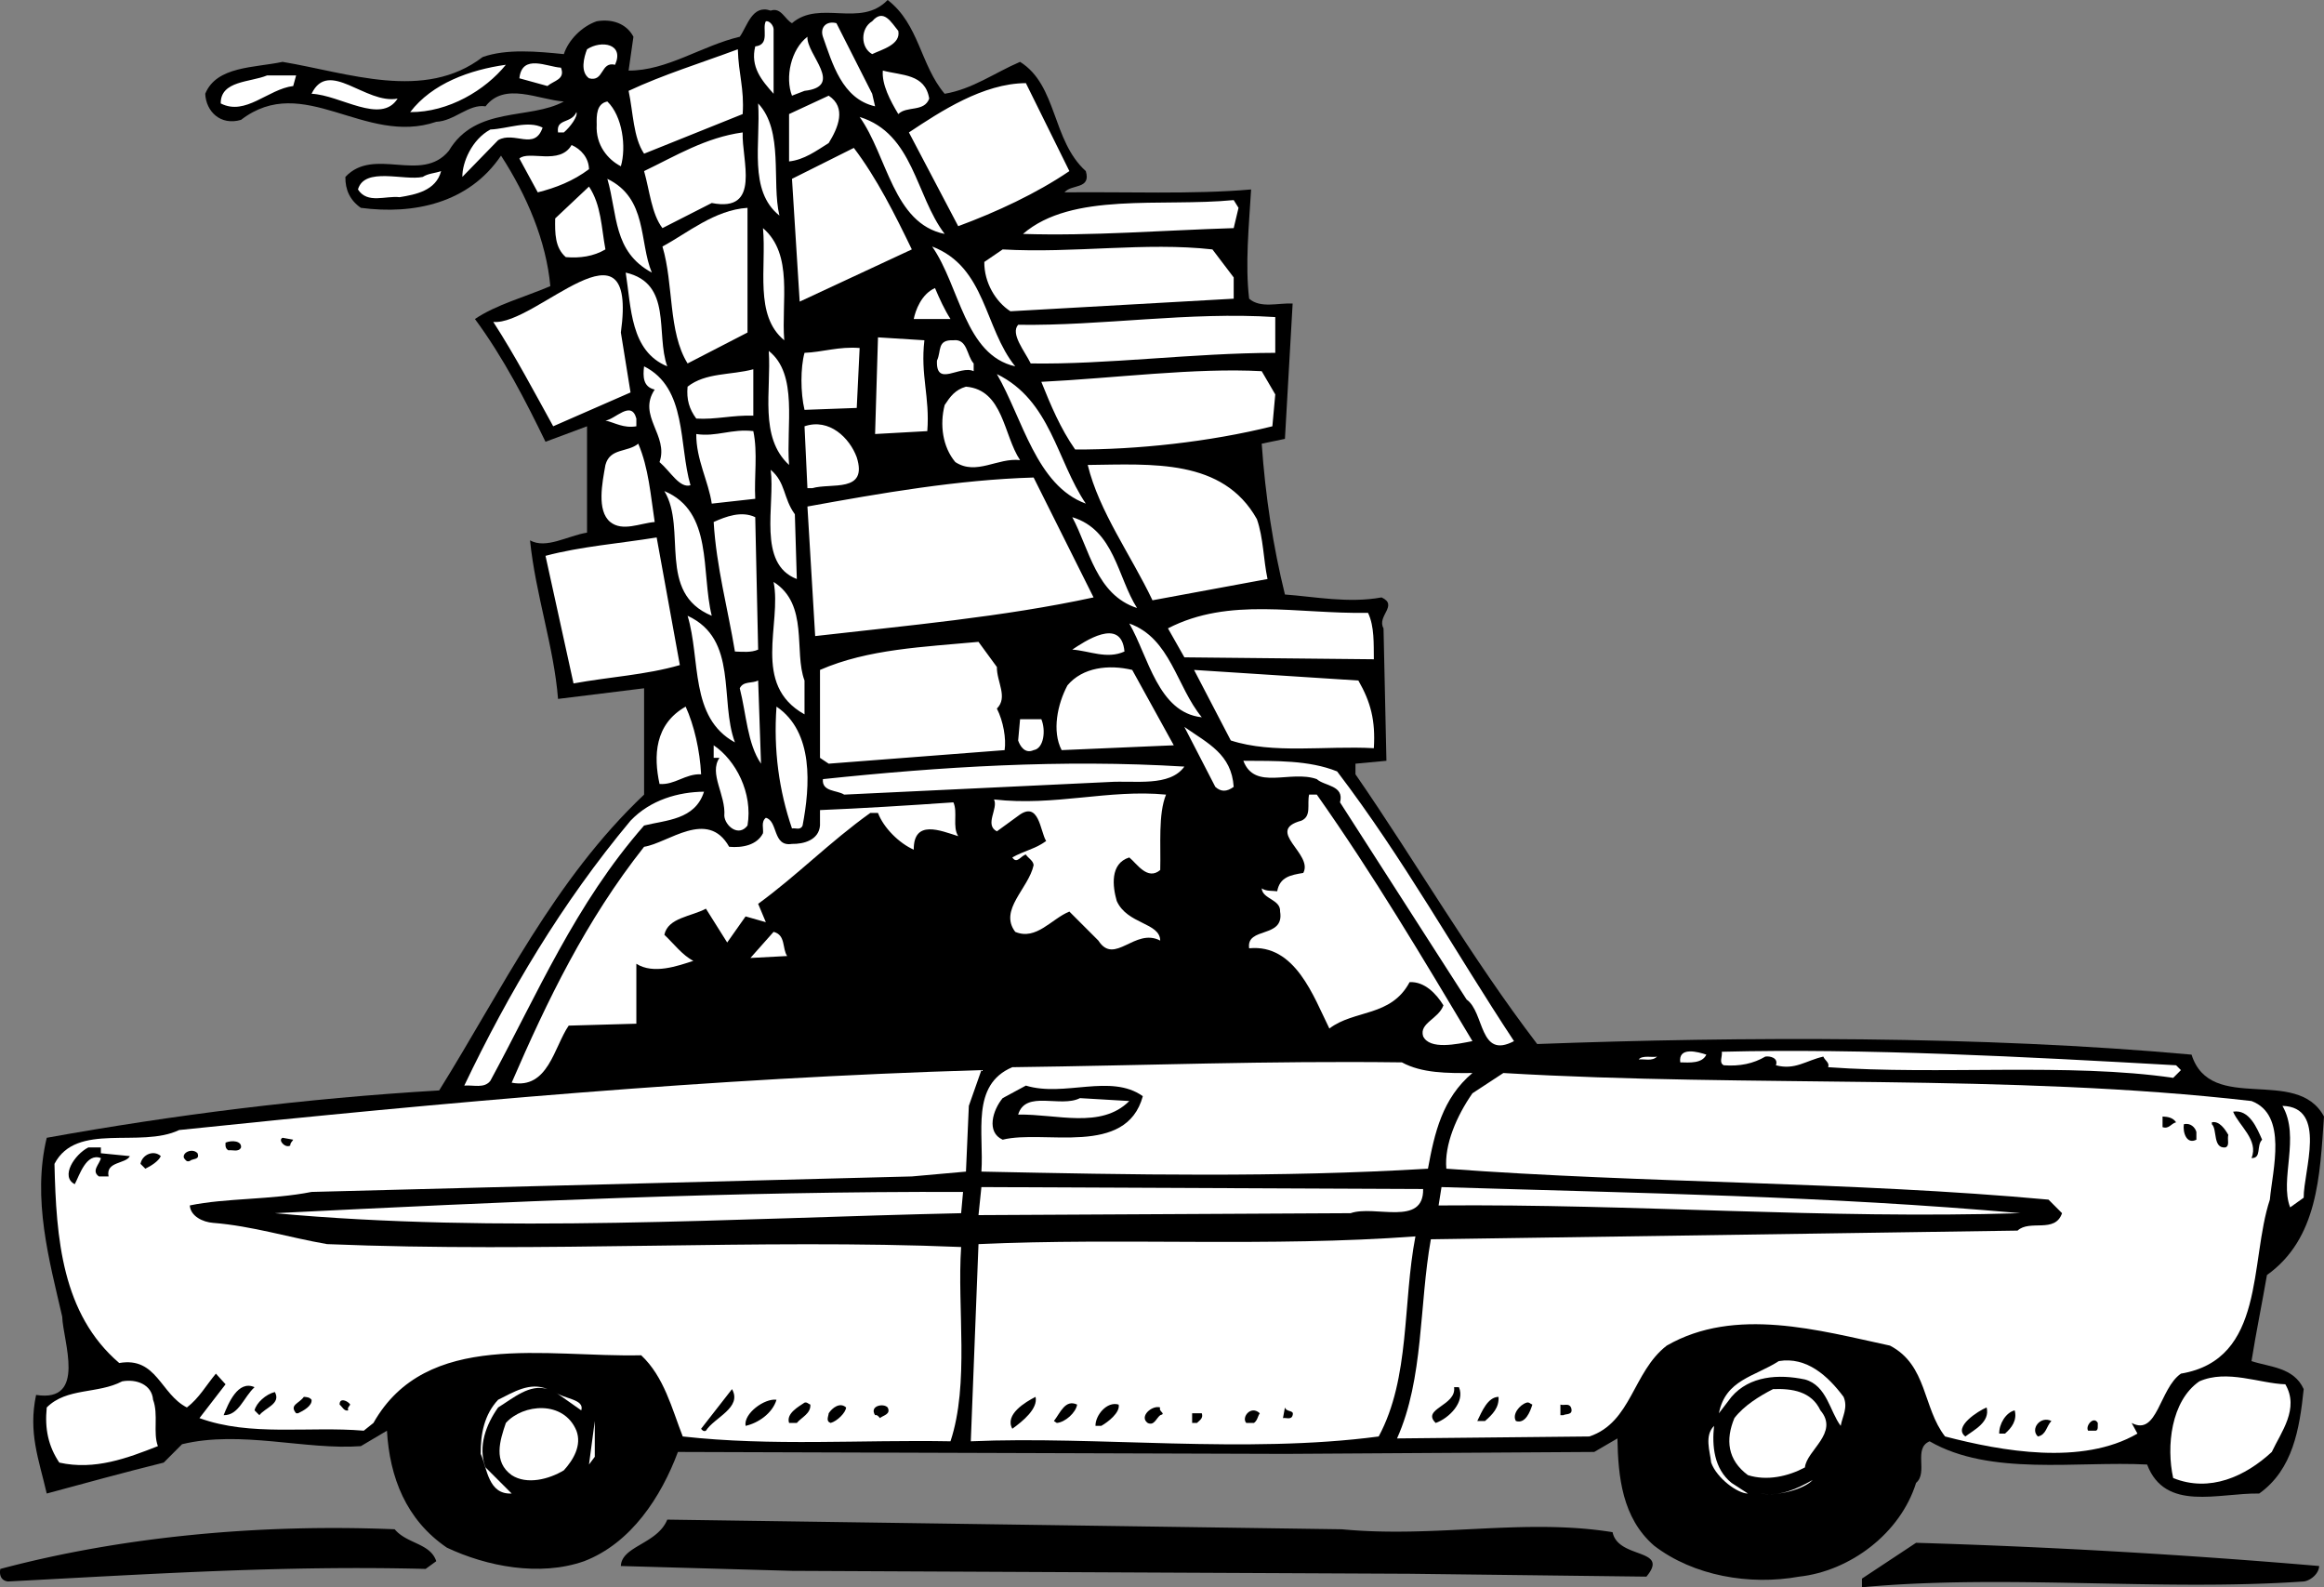 <svg xmlns="http://www.w3.org/2000/svg" width="240.437" height="164.199"><rect width="100%" height="100%" fill="#808080" stroke="none"/><path d="M97.734 9.7c2.875-.477 5.176-2.177 7.8-3.302 3.876 2.426 3.278 8.125 6.802 11.301.574 1.926-1.524 1.324-2.2 2.2 6.075-.075 13.375.226 19.301-.301-.226 3.828-.625 7.726-.203 11.3 1.176 1.028 2.977.426 4.5.5l-.797 14-2.402.5c.375 5.426 1.176 10.625 2.402 15.602 3.074.223 6.574.926 10 .3 1.774.825-.527 1.923.2 3.2l.3 13.7-3.203.3v1.098c6.375 9.226 11.875 18.828 18.8 27.902 21.075-.777 46.075-.875 67.7 1.098 1.977 6.226 10.875 1.125 13.703 6.402-.426 6.125-.625 12.625-5.902 16.398-.524 3.028-1.125 5.926-1.598 8.903 1.875.625 4.375.625 5.399 2.898-.426 4.125-1.125 8.324-4.602 10.801-4.223-.074-9.723 1.926-11.598-3-7.324-.375-16.226 1.223-22.5-2.402-1.726.726-.125 3.226-1.402 4.3-1.625 5.227-6.824 9.125-12.098 9.7-5.125.925-10.925-.075-15-3.2-3.324-2.875-3.726-7.175-3.8-11.097l-2.399 1.398-32 .2-62.8-.2c-1.727 4.625-4.825 9.426-9.7 11.301-4.625 1.625-10.125.523-14.203-1.402-4.223-2.875-5.922-7.274-6.2-12.098l-2.698 1.598c-5.727.425-12.426-1.672-18.5-.2l-1.899 1.903c-4.125 1.023-8.125 2.125-12.101 3.199-.825-3.574-1.926-6.277-1.102-10.2 5.277.825 2.777-5.577 2.703-8.1-1.328-5.774-3.125-12.177-1.601-18.5 13.175-2.376 26.675-4.075 40.601-4.9 6.473-10.374 11.875-21.777 21.2-30.6v-11l-8.903 1.1c-.422-5.374-2.324-10.777-2.898-16.402 1.675.926 3.875-.472 5.898-.8v-11l-4.297 1.601c-2.027-4.176-4.328-8.676-7.3-12.699 2.175-1.477 5.175-2.277 7.8-3.402-.426-4.672-2.426-9.375-5.101-13.5-3.325 4.925-9.024 6.125-14.5 5.402-1.125-.777-1.625-1.875-1.602-3.2 2.977-3.175 7.875.723 10.703-2.702 2.774-4.672 8.375-3.172 11.899-5.098-2.625-.176-6.125-2.074-8.102.5-1.723-.277-3.223 1.523-5.098 1.598-7.425 2.527-13.726-5.172-20.199-.2-2.125.625-3.625-.875-3.703-2.699 1.176-2.875 5.078-2.676 8-3.3 6.777 1.124 14.676 4.124 20.703-.5 2.473-.876 5.672-.575 8.399-.301.476-1.473 1.875-2.875 3.398-3.399 1.578-.273 3.078.227 3.8 1.602l-.5 3.5c3.977.023 7.575-2.578 11.5-3.5.778-1.078 1.278-3.375 3.2-2.703 1.078-.375 1.477.925 2.203 1.3 2.875-2.472 7.074.528 9.899-2.398 3.273 2.523 3.375 6.723 5.898 9.7"/><path fill="#fff" d="M92.937 3.2c.274 1.425-1.726 1.925-2.703 2.398-1.223-.672-1.223-2.672 0-3.399 1.176-1.375 1.977.125 2.703 1M80.035 3v6.7c-1.223-1.376-2.426-2.774-1.899-4.9 1.575-.175.676-1.874 1.098-2.6.375-.075.777.425.8.8m10.2 6.7.3 1.3c-3.425-.777-4.425-4.477-5.398-7.2-.324-.976.375-1.675 1.399-1.402L90.234 9.7m-7-.302-1.297.5c-.726-1.875-.125-4.773 1.598-6.097-.125 1.824 3.875 5.125-.301 5.597M63.636 6.7c-1.527-.376-1.125 1.823-2.699 1.398-.926-.672-.527-2.172-.203-3 1.477-.973 3.875-.575 2.902 1.601m13.2 5.101-10.2 4.098c-1.125-1.675-1.125-4.273-1.601-6.5 3.574-1.675 7.476-2.875 11.3-4.3.075 2.625.676 4.027.5 6.703M58.035 7c.476 1.223-.723 1.324-1.399 1.898l-2.902-.8c.277-2.575 2.875-1.172 4.3-1.098m-15.597 4.598c2.274-2.973 6.172-4.375 9.899-4.899-2.125 2.625-5.926 4.926-9.899 4.899M96.136 10.2c-.527 1.425-2.324.726-3.199 1.6-.828-1.374-1.726-3.077-1.601-4.5 1.976.524 4.375.325 4.8 2.9m-65.8-1.302c-2.625.325-4.926 3.125-7.5 1.801-.024-2.375 3.074-2.176 4.8-2.898h3l-.3 1.097m10.8 1.302c-1.726 2.726-5.925-.376-8.902-.5 1.777-3.677 5.578 1.124 8.902.5m69.5 7.5c-3.425 2.323-7.527 4.226-11.5 5.698L94.035 13.7c3.277-2.176 7.676-5.074 12.101-5.101l4.5 9.101m-24.902-2.9c-1.324.825-2.523 1.723-4.098 1.9v-4.9l4.098-1.902c1.875 1.227.977 3.325 0 4.903m-21.5 2.399c-1.324-.677-2.625-2.177-2.5-4.302-.023-.972-.023-2.175 1.102-2.398 1.574 1.523 1.976 4.723 1.398 6.7m16.402 5.1c-3.226-2.577-1.925-7.476-2.199-11.6 2.672 2.823 1.375 8.124 2.2 11.6m-22.301-8.6h-.602c-.223-1.477 1.375-.876 1.902-2.102.176.425-.625 1.527-1.3 2.101M97.734 24.2c-5.324-1.075-5.922-8.075-8.797-12.102 5.574 1.726 5.774 8.125 8.797 12.101M56.136 13.2c-.824 2.425-2.925.323-4.601 1.3l-3.7 3.8c-.023-1.476.977-3.874 2.899-4.902 1.777-.074 3.875-.972 5.402-.199m20.7.501c-.125 2.823 1.976 8.323-3.2 7.3l-5.101 2.598c-1.125-1.473-1.324-3.875-1.899-5.899 3.274-1.574 6.375-3.476 10.2-4M60.937 17.5c-1.625 1.223-3.426 1.926-5.3 2.398l-1.903-3.5c.977-.875 4.176.727 5.402-1.398.973.426 1.774 1.324 1.801 2.5m33.399 8.3-11.602 5.4-.797-12.7 6.399-3.2c2.375 3.126 4.273 6.923 6 10.5m-48.7-8.1c-.527 2.023-2.625 2.425-4.3 2.698-1.426-.175-3.325.727-4.301-.8.676-2.375 4.777-.875 6.699-1.297.578-.375 1.277-.375 1.902-.602M67.437 28.2c-4.027-2.177-3.527-5.977-4.601-9.7 4.175 2.023 3.273 6.523 4.601 9.7m-4.801-2.4c-1.226.723-2.625.923-4.101.798-1.125-.973-1.125-2.473-1.098-4l3.5-3.297c1.274 1.922 1.274 4.222 1.7 6.5m65.499-4.301-.5 2.098c-7.324.226-14.726.828-21.8.601 5.074-4.375 14.273-2.773 21.8-3.5l.5.801"/><path fill="#fff" d="m77.336 34.398-6.2 3.2c-2.027-3.274-1.425-8.172-2.601-12.098 2.574-1.375 5.375-3.777 8.8-4v12.898m3.801.802c-3.125-2.575-1.824-7.477-2.199-11.602 3.172 2.726 1.875 7.625 2.2 11.601m46.499-6.499v2.198L104.535 32.2c-1.524-.976-2.723-2.976-2.7-5.101l1.899-1.297c7.375.422 14.777-.778 21.703 0l2.2 2.898m-22.602 9.198c-5.223-1.175-5.723-8.273-8.598-12.398 5.574 2.125 5.375 8.426 8.598 12.398m-36 0c-3.824-1.574-3.723-6.074-4.301-9.699 4.875 1.125 3.078 6.324 4.3 9.7"/><path fill="#fff" d="m64.234 34.398 1 6.2-8 3.5c-1.922-3.473-3.922-7.274-6.2-10.797 4.376.422 14.977-11.778 13.2 1.097M98.336 33h-3.801c.176-.875.777-2.574 2.199-3.2.477 1.126.977 2.223 1.602 3.2m33.601 3.5c-8.625.023-17.426 1.223-25.3 1.098-.626-1.274-2.126-3.075-1.301-4 8.675.125 17.675-1.375 26.601-.797V36.5m-36.301-1.3c-.425 3.624.575 5.823.301 9.398l-5.402.3.3-10 4.801.301m5.098 2.399v.8c-1.422-.675-3.922 1.727-3.797-1.097.473-.977-.027-2.176 1.7-2.102 1.472-.176 1.374 1.625 2.097 2.399M88.636 42.2l-5.402.198c-.422-1.773-.422-4.375 0-5.898 1.875-.074 3.578-.676 5.703-.5l-.3 6.2m-7.001 5.898c-3.125-2.875-1.824-7.672-2.101-11.797 3.074 2.422 1.777 7.722 2.101 11.797M71.437 50.2c-1.125.323-2.027-1.376-3.203-2.4.977-2.777-2.324-4.777-.5-7.5-1.223-.277-1.223-1.374-1.098-2.402 4.473 2.227 3.575 8.125 4.801 12.301m6.5-7.199c-2.125-.074-3.926.426-5.902.3-.723-.976-1.024-1.976-.899-3.3 1.875-1.477 4.473-1.176 6.801-1.8V43m54-2.2-.3 3.298c-6.528 1.625-14.028 2.425-20.403 2.402-1.523-2.176-2.523-4.574-3.5-7 7.578-.375 15.875-1.477 22.8-1.102l1.403 2.403m-19.601 11.297c-5.125-1.875-6.524-8.774-9.2-13.399 5.575 2.727 6.176 8.926 9.2 13.399m-6.801-4.5c-2.324-.274-4.524 1.625-6.7.203-1.324-1.578-1.624-3.875-1.101-5.903.578-.875 1.078-1.574 2.203-1.898 3.875.324 3.875 5.023 5.598 7.598M65.836 43.3v.798c-1.325.226-2.227-.375-3.2-.598.973-.074 2.676-2.176 3.2-.2m22.8 4c1.176 3.723-2.625 2.626-4.601 3.2h-.5l-.301-6.402c2.578-.875 4.676 1.226 5.402 3.203m-10.699-2.703c.473 2.226.074 4.726.2 7l-4.5.5c-.325-2.274-1.626-4.575-1.602-7.2 2.074.325 3.676-.574 5.902-.3M67.734 54c-1.523.125-3.324 1.023-4.598 0-1.425-1.176-.824-4.074-.5-5.902.473-1.774 2.274-1.274 3.399-2.2 1.074 2.528 1.277 5.325 1.699 8.102m62.301-.3c.676 1.925.676 4.226 1.101 6.198l-11.902 2.2c-2.223-4.672-5.523-9.172-6.7-14 6.677-.075 13.977-.672 17.5 5.601m-47.8-.499.203 6.698c-4.125-1.574-2.226-7.675-2.703-11.3 1.578 1.328 1.277 2.925 2.5 4.601m30.902 8.601c-9.324 2.024-19.425 2.923-28.8 4l-.801-13.402c7.574-1.375 15.574-2.773 23.402-3l6.2 12.403M73.636 63.7c-5.726-2.376-2.527-8.977-4.902-12.9 5.078 2.126 3.777 8.325 4.902 12.9m4.801 3.5c-.726.323-1.625.226-2.402.198-.723-4.375-1.926-8.773-2.2-13.398 1.274-.574 2.876-1.176 4.301-.5l.301 13.7m39.199-4.302c-4.226-1.375-4.925-6.074-6.699-9.398 4.375 1.324 4.672 6.223 6.7 9.398M70.336 68.8c-3.524 1.024-7.325 1.223-11 1.9l-2.899-13.2c3.672-.977 7.672-1.277 11.5-1.902L70.336 68.8m12.898 1.598v3.5c-5.523-3.074-2.324-9.375-3.2-13.699 3.677 2.324 2.075 7.227 3.2 10.2m58.301-7.001c.676 1.426.574 3.227.601 4.801L122.535 68l-1.7-3c6.376-3.277 13.274-1.477 20.7-1.602M76.035 76.8c-4.723-2.577-3.524-8.577-4.899-13.1 5.274 2.425 3.274 8.726 4.899 13.1m48.301-2.6c-4.524-.477-5.524-6.274-7.5-9.7 4.273 1.523 4.875 6.523 7.5 9.7m-8-6.802c-1.825.825-3.625-.074-5.399-.199 1.172-.773 5.074-3.476 5.399.2M103.136 69c-.027 1.523 1.176 3.125 0 4.3.676 1.325.973 3.126.801 4.298L85.734 79l-.898-.602v-9.097c4.976-2.176 10.773-2.375 16.398-2.903L103.136 69m18.301 8.098-11.601.5c-1.024-1.973-.426-4.774.601-6.7 1.574-1.875 4.274-2.175 6.7-1.597l4.3 7.797m19.098-6.7c1.277 2.227 1.777 4.125 1.601 7-5.027-.273-10.425.625-14.8-.8l-3.801-7.297 17 1.097M78.734 79c-1.422-2.074-1.523-5.176-2.2-7.8.376-.774 1.278-.477 1.903-.802L78.734 79m-6.199 1.098c-1.625-.075-2.723 1.125-4.301 1-.625-2.875-.523-6.172 2.703-8 .875 1.925 1.473 4.527 1.598 7m10.5 5.3c-.223.528-.723.227-1.098.301-1.328-3.875-1.926-8.074-1.601-12.601 3.875 2.625 3.476 8.226 2.699 12.3m24.699-11c.477 1.125.277 3.028-.797 3.2-.926.425-1.426-.473-1.601-1l.199-2.2h2.199m19.902 7c-.726.528-1.324.528-1.902 0l-3.2-6.199c2.477 1.727 4.876 2.824 5.102 6.2m-50.3 3.999c-.926 1.227-2.325.028-2.399-1 .172-2.175-1.625-4.375-.5-6h-.601v-1.3c2.273 1.527 4.074 4.925 3.5 8.3m61-5.598c6.875 9.024 12.175 18.626 18.3 27.9-3.625 1.925-3.027-2.977-4.902-4.302L138.636 83c.473-1.777-1.625-1.676-2.402-2.402-2.723-.973-6.422 1.226-7.598-1.899 3.375.024 6.774-.074 9.7 1.102m-15.801-.501c-1.524 2.126-5.125 1.423-7.801 1.598L87.336 82.2c-.727-.476-2.325-.273-2.2-1.601 12.075-1.274 24.676-2.075 37.399-1.297m-49.699 2.596c-.926 2.926-3.926 2.926-6.2 3.5-7.125 8.125-11.027 17.426-15.902 26.403-.625.824-1.723.422-2.7.5 4.575-9.578 10.075-18.875 17.2-27.403 2.078-2.175 4.977-2.972 7.602-3m47.8.302c-.824 2.023-.527 5.226-.601 7.8-1.324 1.125-2.426-.676-3.2-1.3-2.023.624-1.726 3.023-1.3 4.5 1.074 2.425 4.476 2.226 4.5 4.1-2.625-1.374-4.723 2.626-6.399 0l-3-3c-1.824.723-3.425 3.024-5.601 2.098-1.723-2.273 1.375-4.472 1.902-6.898-.027-.477-.625-.777-.8-1.102-.528.125-.926 1.028-1.403.301 1.176-.676 2.375-.875 3.5-1.699-.625-.977-.723-4.277-2.898-2.602l-2.2 1.602c-1.324-.676.176-2.375-.3-3.3 6.273.726 11.875-1.075 17.8-.5"/><path fill="#fff" d="M136.234 82.2c5.875 8.323 10.977 16.925 16.102 25.5-1.625.323-4.426.925-5.102-.5-.422-1.376 1.578-1.774 2.102-3.2-.727-1.176-1.926-2.477-3.5-2.402-1.926 3.625-5.727 2.828-8.301 4.8-1.625-3.273-3.524-8.773-8.301-8.3-.324-2.274 3.676-.973 3.203-3.797.074-1.278-1.828-1.278-1.902-2.403.476.325 1.074.227 1.601.301.274-1.476 1.375-1.676 2.7-1.898 1.074-1.977-4.024-4.375-.2-5.403 1.075-.472.575-1.675.801-2.699h.797M99.136 86.5c-1.824-.574-4.625-1.777-4.601 1.398-1.524-.675-3.125-2.273-3.7-3.8h-.8c-4.223 3.027-7.524 6.425-11.598 9.402l.797 1.898-2.098-.597-1.902 2.699-2.2-3.5c-1.523.824-3.925.926-4.3 2.7.977.925 1.875 2.124 3 2.698-1.625.528-4.125 1.426-5.898.301v6.2l-7 .199c-1.524 2.226-2.125 6.625-5.899 5.902 3.672-8.477 7.672-16.777 13.7-24.402 2.472-.375 6.574-3.973 8.8 0 1.375.125 2.875-.172 3.5-1.399.074-.476-.226-1.176.297-1.601 1.277.328.676 3.027 2.703 2.703 1.172.023 2.774-.375 2.899-1.903v-1.597c4.273-.176 9.175-.477 13.8-.801.473 1.023-.125 2.523.5 3.5"/><path fill="#fff" d="m81.437 98.898-3.8.2 2.398-2.7c1.277.325.875 1.727 1.402 2.5M225.136 110.2l.5.5-.8.8c-10.727-1.574-24.325-.277-35.7-1.102.176-.472-.324-.675-.5-1.097-1.824.422-2.925 1.422-4.902.898.277-.773-.625-.976-1.098-.898-1.226.722-2.625 1.023-4.3.898-.524-.273-.125-.875-.2-1.398 14.575-.375 31.473.523 47 1.398m-48.601-1.101c-.426.925-1.723.828-2.7.8-.226-1.675 1.876-1.074 2.7-.8m-5.098.202c-.527.524-1.328.223-1.902.298.375-.473 1.476-.172 1.902-.297m-26.402.597c2.074 1.125 4.676 1.125 7.3 1.102-3.124 2.625-3.925 6.223-4.601 9.898-15.422.926-30.625.625-46.2.301.278-3.976-1.124-8.976 3.2-10.8 13.777-.176 26.375-.676 40.3-.5"/><path fill="#fff" d="m100.234 114.398-.297 6.801-5.601.5-62.102 1.602c-4.125.824-8.922.625-12.598 1.398.075 1.125 1.375 1.727 2.399 1.801 4.074.324 7.875 1.523 11.8 2.2 22.477.925 44.575-.575 65.602.3-.426 6.324.875 14.125-1.101 20.098-9.227-.172-18.524.527-27.7-.5-1.125-2.875-1.925-6.172-4.3-8.399-9.825.227-22.227-2.676-27.7 7l-1 .801c-5.726-.477-11.726.625-17-1.3l2.7-3.5-1-1.102c-1.024 1.226-1.727 2.527-3 3.5-2.727-1.375-3.125-5.274-7-4.598-5.926-5.074-6.524-12.875-6.7-20.602 2.274-4.375 8.875-1.574 12.899-3.5 27.676-2.875 55.176-5.375 83-6.199l-1.301 3.7m132.703-.501c3.774 1.426 2.172 7.125 1.899 10.2-2.125 6.425-.426 16.527-9.2 18-2.226 1.527-2.425 6.527-5.101 5.101l.601 1.102c-5.726 3.324-14.027 1.824-19.902.297-2.324-2.973-1.824-7.375-5.7-9.399-7.323-1.574-16.023-4.074-23.097 0-3.527 2.727-3.625 7.926-8 9.399l-19.902.203c2.777-6.176 2.277-13.778 3.5-20.602l60.699-.898c1.277-1.176 3.875.324 4.602-1.801l-1.399-1.402c-20.426-1.875-41.726-1.672-62.3-3.2-.227-2.472 1.074-5.472 2.699-7.8l3.199-2.098c25.676 1.523 52.476.023 77.402 2.898"/><path d="M118.234 113.398c-1.723 6.325-10.223 3.426-14.5 4.5-1.723-.773-1.023-3.074 0-4.3l2.402-1.297c3.973 1.222 8.774-1.278 12.098 1.097"/><path fill="#fff" d="M116.836 113.898c-2.926 2.926-7.524 1.325-11.5 1.403.773-2.578 4.375-.676 6.398-1.703l5.102.3m121.5 10-1.399 1c-1.125-2.875 1.074-7.273-.8-10.5 4.675.125 2.175 6.727 2.199 9.5"/><path d="M234.035 117.898c-.625.625-.024 1.926-1.098 1.903.774-1.875-1.328-3.375-1.902-4.801 1.676-.277 2.476 1.723 3 2.898m-8.899-1.8c-.527.125-.726.726-1.402.5V115.5c.578.023 1.078.125 1.402.598m5.399 1.3c-.125.528.176 1.125-.301 1.301-1.324.125-.824-1.875-1.398-2.398v-.203c.773-.172 1.375.726 1.699 1.3m-3.301-.3v.8c-1.023.528-1.422-.773-1.297-1.597.672-.176 1.172.324 1.297.797m-196.898.8c-.125.227-.325.325-.301.602-.524.324-1.324-.574-.801-.8l1.102.198m-5.399.802c-.226.523-.926.226-1.3.3-.325-.176-.325-.477-.301-.8.675-.274 1.675-.177 1.601.5m-14.5.6 3 .298c-.426.828-2.527.527-2.203 2.101h-1c-.824-.574.078-1.273.203-1.898-1.527-.578-2.226 1.824-2.703 2.699-1.523-.777-.023-3.074 1.402-3.8h1.301v.6m10 0c.274.723-.527.524-.8.798-.325.125-.426-.075-.602-.297-.223-.578.875-1.078 1.402-.5m-3.801.297c-.226.527-1.027 1.027-1.601 1.3l-.5-.5c.176-.972 1.375-1.472 2.101-.8"/><path fill="#fff" d="M147.234 123c.078 3.926-5.023 1.625-7.5 2.5l-38.5.2.3-2.9 45.7.2m61.801 2.5c-20.524.625-39.625-.977-60.2-.8l.301-1.9c20.375.626 39.875.923 59.899 2.7m-109.598 0c-23.625.523-47.926 2.125-71 0 23.672-1.176 47.473-2.277 71.2-2.2l-.2 2.2m47 2.398c-1.328 6.926-.527 14.625-3.8 20.7-13.727 1.828-29.325-.075-42.2.5l.797-20.399c14.875-.676 30.078.324 45.203-.8m44.297 16.601c.477 1.125-.125 2.023-.297 3-1.125-1.477-1.426-4.176-3.703-4.8-2.723-.575-5.723-.376-7.598 1.8l-1.3 1.7c.675-3.477 3.675-3.774 6.199-5.4 2.875-.476 5.074 1.524 6.699 3.7m45.703-1.3c1.473 2.523-.426 4.925-1.402 7-2.723 2.523-6.426 4.226-10.2 2.698-.726-3.273-.226-7.972 2.7-10 2.875-1.273 6.277.227 8.902.301M15.836 144.8c.574 1.524-.024 3.423.5 4.798-3.125 1.226-6.524 2.527-10.2 1.703-1.125-1.676-1.527-3.477-1.3-5.703 2.074-2.075 5.273-1.375 7.8-2.7 1.473-.273 3.075.325 3.2 1.903"/><path d="M26.336 143.5c-1.125 1.023-1.625 2.926-3.2 2.898.473-1.175 1.473-3.675 3.2-2.898"/><path fill="#fff" d="M56.636 143.7c-1.824-.575-3.527.925-5.101 1.898-1.223 1.726-2.125 4.027-1.301 6.203l2.703 2.699c-2.426.125-2.527-2.574-3.203-4.102-.023-2.074.375-4.074 1.8-5.597 1.575-.778 3.278-1.875 5.102-1.102"/><path d="M150.937 143.5c.672 1.523-1.027 3.223-2.402 3.7-1.524-1.477 2.176-1.774 1.902-3.7h.5M73.035 148c-.223.125-.426-.074-.5-.2l3.199-4.1c1.078 1.925-1.824 2.925-2.7 4.3"/><path fill="#fff" d="M188.336 145.898c1.976 2.325-1.426 4.125-1.602 5.903-1.723.922-3.922 1.422-5.898.797-2.125-1.575-2.325-3.672-1.399-5.899.973-1.273 2.574-2.273 4-3 1.973-.074 3.973.227 4.899 2.2"/><path d="M28.437 144c.672 1.223-1.027 1.625-1.601 2.398l-.5-.5c.175-.773 1.175-1.675 2.101-1.898"/><path fill="#fff" d="M60.136 145.898 57.437 144c.875.723 3.074.723 2.7 1.898"/><path d="M32.234 144.8c.078.626-.824 1.126-1.398 1.4h-.2c-.726-.876.274-.977.801-1.7.274.023.574.023.797.3m48.102 0c-.426 1.423-1.926 2.423-3.2 2.7-.226-1.277 1.973-2.875 3.2-2.7m26.8-.3c.274 1.223-1.324 2.523-2.402 3.3-.824-1.476 1.375-2.777 2.402-3.3m47.899 0c.074 1.125-.625 1.824-1.399 2.5h-.8c.476-.977 1.074-2.477 2.199-2.5m-118.801.8c-.125.223-.324.325-.2.598-.425.125-.624-.375-.898-.597-.027-.778.875-.375 1.098 0m47.602-.001c.074.923-.926 1.325-1.399 1.9h-.8c-.325-.977.972-1.677 1.597-2.102.277-.075.375.125.602.203m27.601-.001c-.125.825-1.226 1.825-2.101 1.9l-.301-.2c.676-.875 1.176-2.277 2.402-1.7m47.098 0c-.223.723-.723 2.024-1.7 1.7-.425-.676.376-1.676 1.102-1.902.274-.075.375.125.598.203m-71 .297c-.024.527-.926 1.425-1.598 1.601-.527-.176-.226-.676-.203-1 .375-.574 1.176-1.176 1.8-.601m4.302 0c.375.726-.524.828-.801 1.101-.125-.176-.324-.375-.5-.3-.625-.973.875-1.274 1.3-.801m23.899-.298c.176.825-1.125 1.825-1.797 2.2h-.601c-.024-1.074 1.175-2.574 2.398-2.2m46.801.298c.277.828-.524.625-.801.8h-.297v-1.097c.375.125.875-.176 1.098.297"/><path fill="#fff" d="M59.636 148c.575 1.523-.324 3.023-1.3 4.098-1.524.925-3.825 1.527-5.399.5-1.926-1.375-1.226-3.575-.601-5.399 1.773-1.976 5.976-2.375 7.3.801"/><path d="M120.035 145.598c-.223.425.676.625 0 .8-.426.325-.625 1.125-1.301.801-.922-.676.477-1.875 1.3-1.601m13.7.8c-.125.528-.723.227-1 .301l.203-1.101c.172.527.973.226.797.8m71.801-.8c.375 1.527-1.324 2.328-2.2 3-1.324-.973 1.376-2.672 2.2-3m-75.199.602c-.227.323-.227.726-.602 1h-.797c-.527-.575.473-1.876 1.399-1m78.101-.302c.274 1.028-.328 1.825-1 2.403h-.601c-.024-.977.675-2.176 1.601-2.403m-84.101.302c.175.523-.227.726-.5 1h-.5v-1h1"/><path fill="#fff" d="m60.937 151.5.598-4.5v3.7zm0 0"/><path d="M212.234 147c-.523.523-.523 1.426-1.398 1.598-.825-.774.273-2.172 1.398-1.598m4.801.2c-.024.323.074.726-.2.8h-.8c-.324-.477.574-1.574 1-.8"/><path fill="#fff" d="m179.136 153.398 1.7 1.102c-1.024.023-3.227-1.574-3.801-3.2-.125-1.175-.723-2.777.3-3.8-.226 2.023-.023 4.426 1.801 5.898m3 1.102c2.075.324 3.774-.477 5.399-1.402-.824.925-3.625 1.726-5.399 1.402"/><path d="M138.836 158.2c9.675.925 18.875-1.177 28 .3.574 2.824 5.976 1.625 3.5 4.598l-24.5-.297-63.899-.301-17.703-.5c.078-2.074 3.777-2.277 4.8-4.8l69.802 1m-93.7 3.3-1.101.8c-14.723-.374-28.324.524-43.2 1.298-.726-.075-.925-.672-.8-1.297 12.676-3.375 26.976-4.676 40.8-4.102 1.274 1.524 3.676 1.426 4.301 3.301m194.801.5c-.027.824-.926 1.523-1.601 1.598-14.625 1.027-31.024-.774-45.7.601v-.898l5.598-3.703A756.503 756.503 0 0 1 239.937 162"/></svg>
